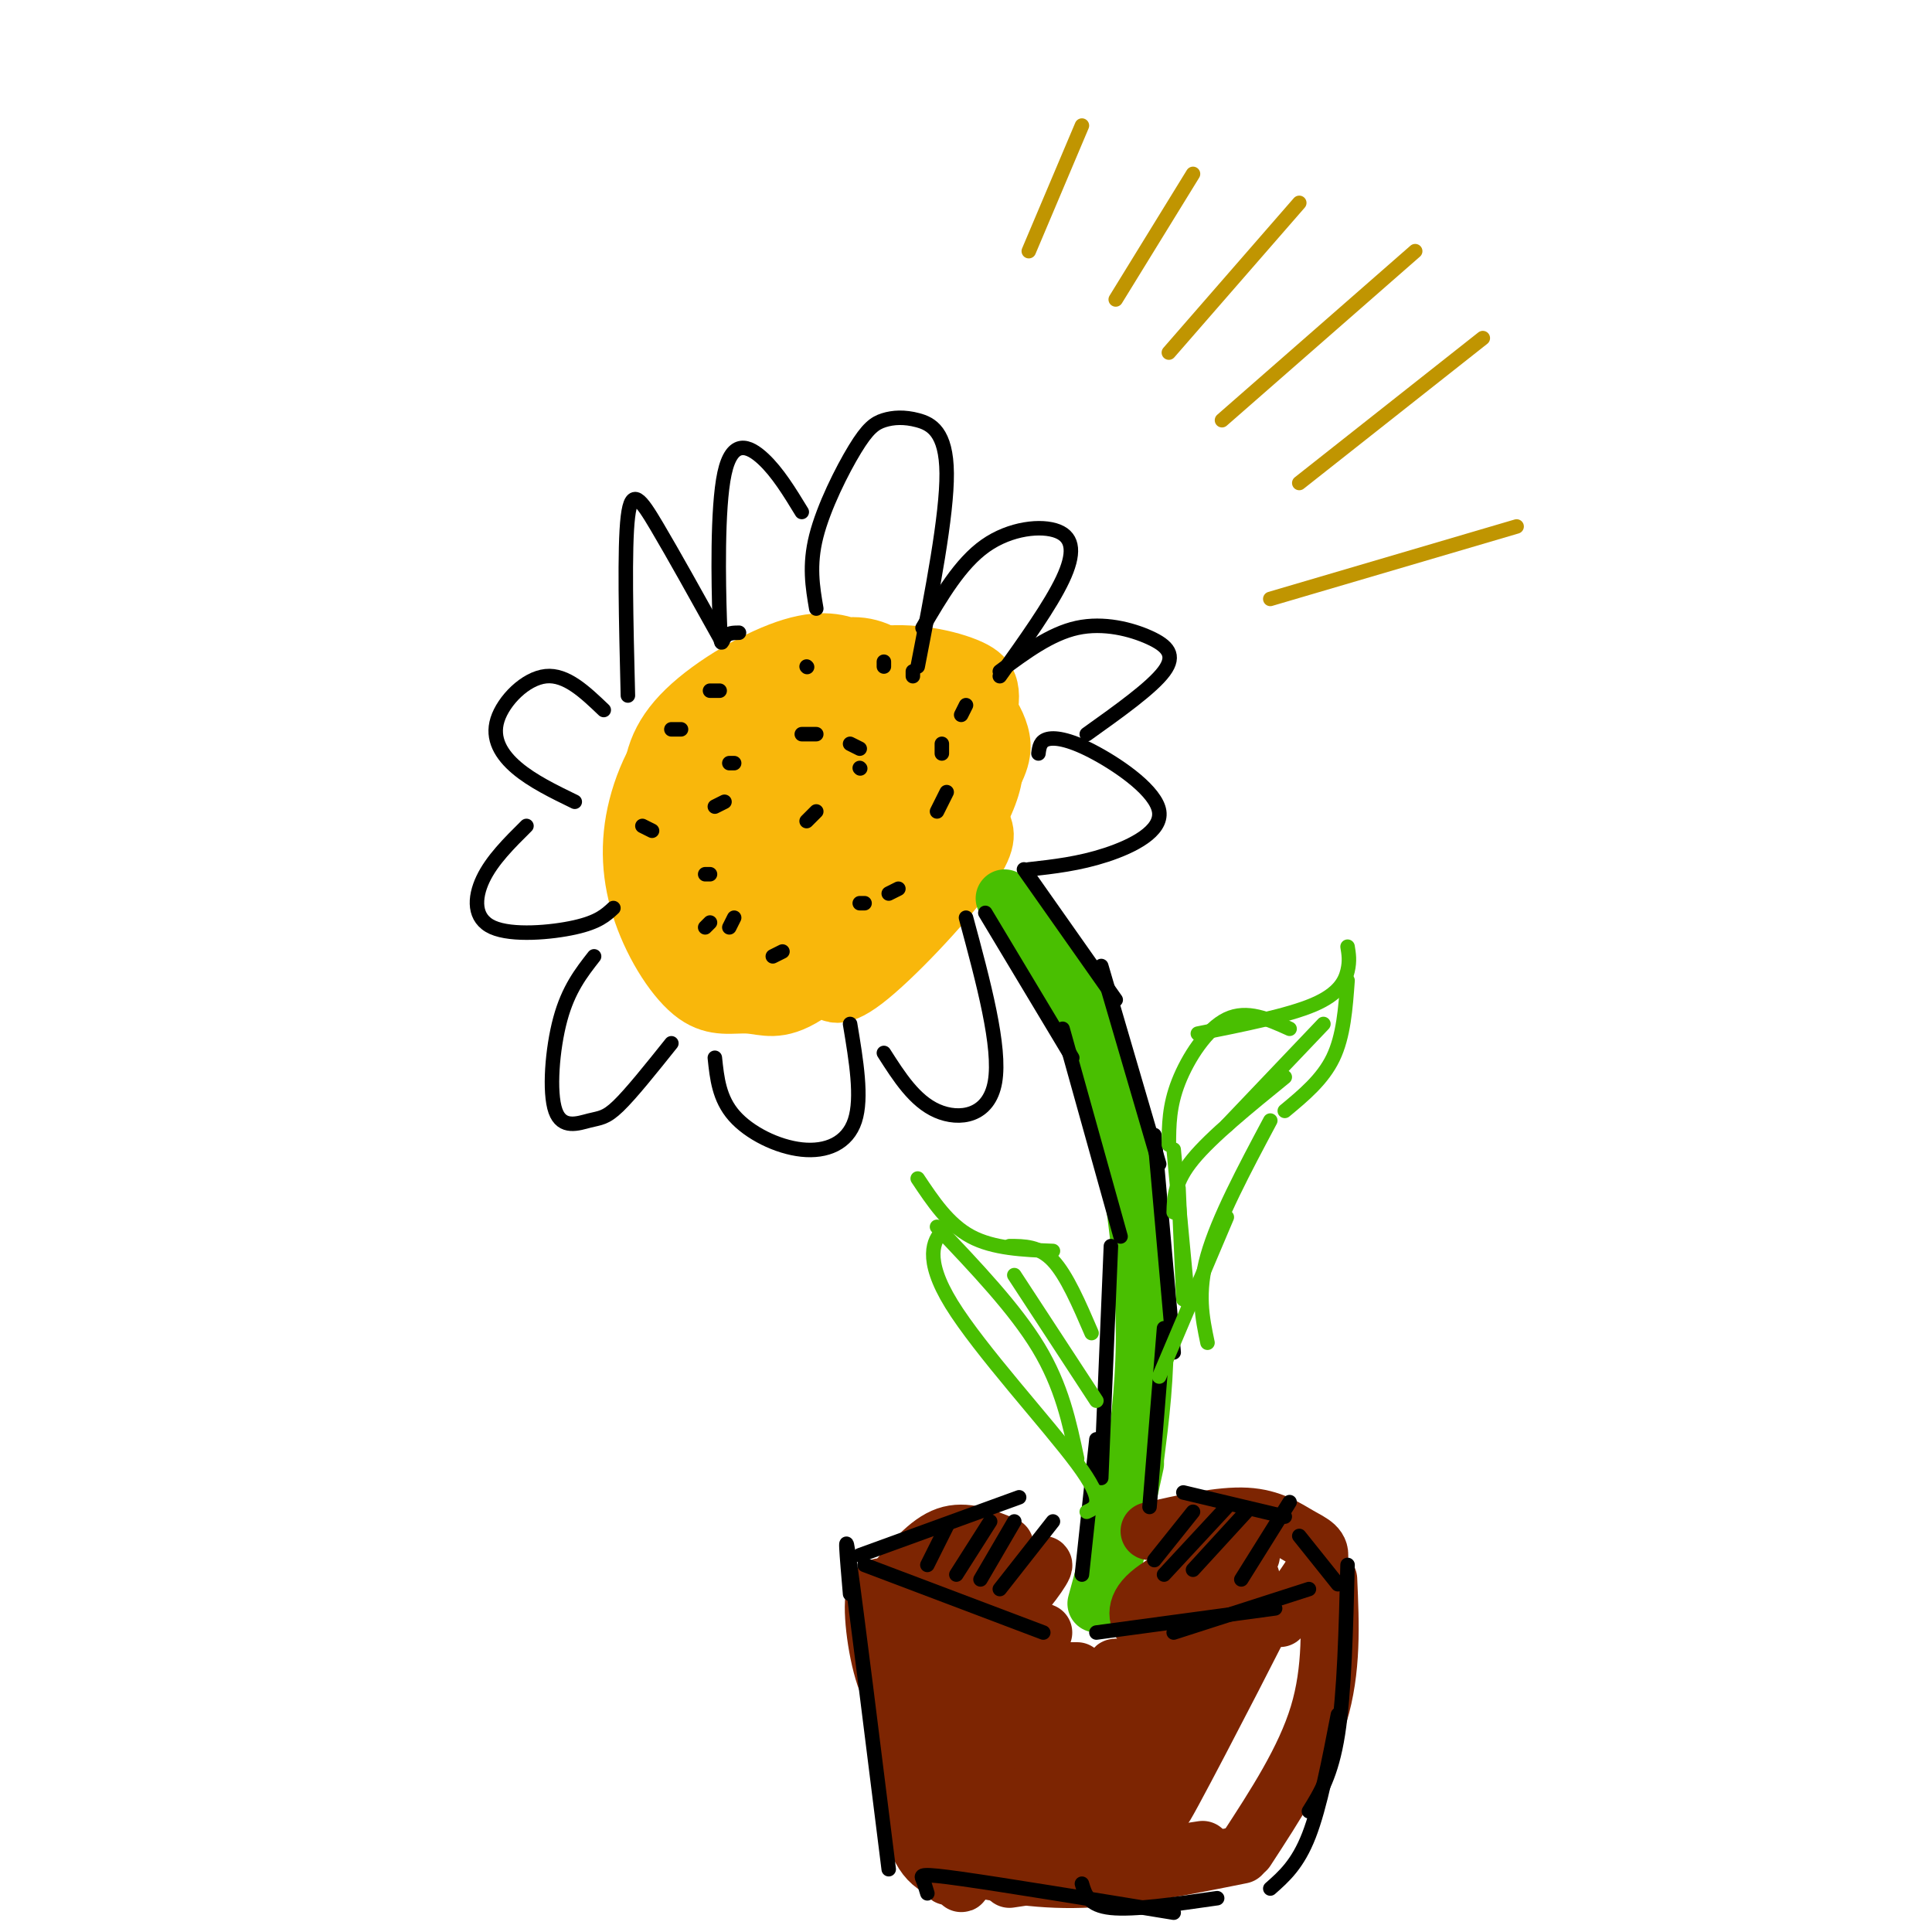<svg viewBox='0 0 400 400' version='1.1' xmlns='http://www.w3.org/2000/svg' xmlns:xlink='http://www.w3.org/1999/xlink'><g fill='none' stroke='rgb(249,183,11)' stroke-width='12' stroke-linecap='round' stroke-linejoin='round'><path d='M170,158c-2.655,2.353 -5.310,4.707 -6,9c-0.690,4.293 0.585,10.526 2,13c1.415,2.474 2.972,1.190 4,2c1.028,0.810 1.528,3.714 5,1c3.472,-2.714 9.915,-11.044 12,-18c2.085,-6.956 -0.188,-12.536 -3,-15c-2.812,-2.464 -6.164,-1.810 -9,-1c-2.836,0.810 -5.155,1.778 -8,4c-2.845,2.222 -6.216,5.697 -8,11c-1.784,5.303 -1.983,12.432 0,17c1.983,4.568 6.147,6.574 10,8c3.853,1.426 7.395,2.272 12,0c4.605,-2.272 10.273,-7.661 14,-12c3.727,-4.339 5.515,-7.627 7,-10c1.485,-2.373 2.669,-3.831 0,-7c-2.669,-3.169 -9.191,-8.048 -14,-10c-4.809,-1.952 -7.904,-0.976 -11,0'/><path d='M177,150c-4.755,1.537 -11.142,5.381 -15,11c-3.858,5.619 -5.186,13.015 -4,18c1.186,4.985 4.885,7.559 9,10c4.115,2.441 8.645,4.749 16,0c7.355,-4.749 17.536,-16.555 21,-24c3.464,-7.445 0.212,-10.527 -1,-13c-1.212,-2.473 -0.385,-4.335 -5,-6c-4.615,-1.665 -14.673,-3.134 -21,-3c-6.327,0.134 -8.923,1.871 -13,5c-4.077,3.129 -9.634,7.651 -12,12c-2.366,4.349 -1.541,8.526 0,12c1.541,3.474 3.799,6.245 6,8c2.201,1.755 4.344,2.493 9,3c4.656,0.507 11.826,0.782 19,-3c7.174,-3.782 14.352,-11.623 18,-17c3.648,-5.377 3.768,-8.292 3,-11c-0.768,-2.708 -2.422,-5.210 -4,-7c-1.578,-1.790 -3.079,-2.866 -7,-4c-3.921,-1.134 -10.263,-2.324 -17,0c-6.737,2.324 -13.868,8.162 -21,14'/><path d='M158,155c-4.280,2.826 -4.479,2.891 -5,8c-0.521,5.109 -1.365,15.260 0,21c1.365,5.740 4.939,7.067 11,6c6.061,-1.067 14.609,-4.528 21,-9c6.391,-4.472 10.623,-9.954 13,-14c2.377,-4.046 2.898,-6.654 3,-10c0.102,-3.346 -0.215,-7.429 -3,-10c-2.785,-2.571 -8.039,-3.628 -12,-4c-3.961,-0.372 -6.629,-0.058 -12,2c-5.371,2.058 -13.444,5.860 -19,11c-5.556,5.140 -8.595,11.616 -10,16c-1.405,4.384 -1.176,6.674 0,10c1.176,3.326 3.300,7.687 7,10c3.700,2.313 8.976,2.576 15,0c6.024,-2.576 12.798,-7.993 17,-12c4.202,-4.007 5.834,-6.604 7,-11c1.166,-4.396 1.867,-10.593 1,-14c-0.867,-3.407 -3.301,-4.026 -6,-5c-2.699,-0.974 -5.662,-2.302 -9,-3c-3.338,-0.698 -7.049,-0.764 -13,2c-5.951,2.764 -14.141,8.360 -19,12c-4.859,3.640 -6.388,5.326 -7,9c-0.612,3.674 -0.306,9.337 0,15'/><path d='M138,185c0.685,3.730 2.399,5.556 6,8c3.601,2.444 9.089,5.506 15,5c5.911,-0.506 12.246,-4.581 17,-8c4.754,-3.419 7.926,-6.184 11,-11c3.074,-4.816 6.051,-11.685 7,-16c0.949,-4.315 -0.129,-6.076 -1,-8c-0.871,-1.924 -1.534,-4.011 -6,-6c-4.466,-1.989 -12.734,-3.881 -20,-2c-7.266,1.881 -13.529,7.533 -17,11c-3.471,3.467 -4.150,4.747 -5,9c-0.850,4.253 -1.872,11.477 -2,16c-0.128,4.523 0.637,6.345 5,8c4.363,1.655 12.323,3.143 19,1c6.677,-2.143 12.071,-7.918 17,-14c4.929,-6.082 9.393,-12.471 11,-18c1.607,-5.529 0.359,-10.197 -1,-13c-1.359,-2.803 -2.827,-3.741 -5,-6c-2.173,-2.259 -5.049,-5.837 -13,-3c-7.951,2.837 -20.977,12.090 -27,17c-6.023,4.910 -5.045,5.476 -5,9c0.045,3.524 -0.844,10.007 0,14c0.844,3.993 3.422,5.497 6,7'/><path d='M150,185c3.424,2.587 8.982,5.555 17,2c8.018,-3.555 18.494,-13.634 24,-21c5.506,-7.366 6.041,-12.020 4,-17c-2.041,-4.980 -6.659,-10.285 -11,-13c-4.341,-2.715 -8.405,-2.840 -14,-1c-5.595,1.840 -12.721,5.645 -18,9c-5.279,3.355 -8.713,6.261 -10,13c-1.287,6.739 -0.429,17.312 2,23c2.429,5.688 6.429,6.492 10,7c3.571,0.508 6.712,0.721 10,0c3.288,-0.721 6.724,-2.377 11,-6c4.276,-3.623 9.394,-9.215 12,-15c2.606,-5.785 2.702,-11.763 2,-16c-0.702,-4.237 -2.200,-6.733 -4,-9c-1.800,-2.267 -3.902,-4.303 -7,-6c-3.098,-1.697 -7.191,-3.053 -14,-1c-6.809,2.053 -16.333,7.514 -22,13c-5.667,5.486 -7.476,10.996 -7,18c0.476,7.004 3.238,15.502 6,24'/><path d='M141,189c3.828,4.832 10.399,4.911 15,5c4.601,0.089 7.231,0.188 12,-2c4.769,-2.188 11.676,-6.661 18,-14c6.324,-7.339 12.067,-17.543 15,-23c2.933,-5.457 3.058,-6.169 -1,-9c-4.058,-2.831 -12.300,-7.783 -18,-10c-5.700,-2.217 -8.858,-1.699 -15,0c-6.142,1.699 -15.269,4.579 -22,10c-6.731,5.421 -11.066,13.385 -13,21c-1.934,7.615 -1.467,14.883 1,22c2.467,7.117 6.933,14.083 11,17c4.067,2.917 7.735,1.786 11,2c3.265,0.214 6.129,1.773 12,-2c5.871,-3.773 14.751,-12.878 22,-24c7.249,-11.122 12.869,-24.261 15,-32c2.131,-7.739 0.773,-10.076 -4,-12c-4.773,-1.924 -12.960,-3.433 -20,-2c-7.040,1.433 -12.934,5.809 -19,11c-6.066,5.191 -12.305,11.197 -16,18c-3.695,6.803 -4.848,14.401 -6,22'/><path d='M139,187c-0.739,6.146 0.414,10.511 3,13c2.586,2.489 6.606,3.102 10,4c3.394,0.898 6.163,2.079 12,0c5.837,-2.079 14.744,-7.420 22,-14c7.256,-6.580 12.863,-14.399 16,-20c3.137,-5.601 3.803,-8.984 4,-12c0.197,-3.016 -0.076,-5.663 -1,-8c-0.924,-2.337 -2.500,-4.362 -7,-6c-4.500,-1.638 -11.925,-2.890 -19,-1c-7.075,1.890 -13.798,6.920 -18,9c-4.202,2.080 -5.881,1.210 -8,9c-2.119,7.790 -4.679,24.241 -4,32c0.679,7.759 4.596,6.825 7,8c2.404,1.175 3.294,4.457 10,0c6.706,-4.457 19.226,-16.655 25,-25c5.774,-8.345 4.800,-12.837 4,-17c-0.800,-4.163 -1.428,-7.997 -6,-9c-4.572,-1.003 -13.090,0.825 -19,5c-5.910,4.175 -9.213,10.696 -10,18c-0.787,7.304 0.942,15.389 4,19c3.058,3.611 7.445,2.746 11,1c3.555,-1.746 6.277,-4.373 9,-7'/><path d='M184,186c4.204,-5.921 10.213,-17.222 13,-22c2.787,-4.778 2.351,-3.033 1,-5c-1.351,-1.967 -3.619,-7.645 -6,-10c-2.381,-2.355 -4.877,-1.388 -8,0c-3.123,1.388 -6.874,3.198 -10,6c-3.126,2.802 -5.626,6.597 -8,10c-2.374,3.403 -4.624,6.414 -5,12c-0.376,5.586 1.120,13.747 3,18c1.880,4.253 4.145,4.598 9,0c4.855,-4.598 12.299,-14.138 16,-20c3.701,-5.862 3.658,-8.046 3,-11c-0.658,-2.954 -1.932,-6.679 -3,-9c-1.068,-2.321 -1.930,-3.238 -5,0c-3.070,3.238 -8.347,10.632 -11,15c-2.653,4.368 -2.683,5.709 -3,11c-0.317,5.291 -0.920,14.532 3,14c3.920,-0.532 12.363,-10.835 17,-19c4.637,-8.165 5.468,-14.190 3,-15c-2.468,-0.810 -8.234,3.595 -14,8'/><path d='M179,169c-3.841,3.703 -6.443,8.961 -8,13c-1.557,4.039 -2.069,6.857 -2,9c0.069,2.143 0.717,3.609 3,4c2.283,0.391 6.199,-0.295 11,-6c4.801,-5.705 10.488,-16.431 13,-22c2.512,-5.569 1.850,-5.983 -3,-3c-4.850,2.983 -13.888,9.362 -18,14c-4.112,4.638 -3.300,7.534 -2,10c1.300,2.466 3.086,4.500 6,1c2.914,-3.500 6.955,-12.535 8,-17c1.045,-4.465 -0.905,-4.362 -3,-5c-2.095,-0.638 -4.333,-2.018 -8,3c-3.667,5.018 -8.762,16.434 -10,23c-1.238,6.566 1.381,8.283 4,10'/><path d='M170,203c1.449,2.727 3.072,4.544 9,0c5.928,-4.544 16.161,-15.450 21,-22c4.839,-6.550 4.284,-8.745 3,-11c-1.284,-2.255 -3.297,-4.569 -5,-6c-1.703,-1.431 -3.096,-1.979 -8,1c-4.904,2.979 -13.320,9.484 -18,17c-4.680,7.516 -5.624,16.044 -5,20c0.624,3.956 2.817,3.339 8,-2c5.183,-5.339 13.357,-15.399 17,-22c3.643,-6.601 2.755,-9.743 1,-12c-1.755,-2.257 -4.378,-3.628 -7,-5'/></g>
<g fill='none' stroke='rgb(73,191,1)' stroke-width='12' stroke-linecap='round' stroke-linejoin='round'><path d='M208,186c5.339,6.810 10.679,13.619 15,22c4.321,8.381 7.625,18.333 10,30c2.375,11.667 3.821,25.048 4,36c0.179,10.952 -0.911,19.476 -2,28'/><path d='M235,303c0.000,0.000 -5.000,23.000 -5,23'/><path d='M233,310c0.000,0.000 -6.000,22.000 -6,22'/><path d='M231,318c0.000,0.000 -2.000,8.000 -2,8'/></g>
<g fill='none' stroke='rgb(125,37,2)' stroke-width='12' stroke-linecap='round' stroke-linejoin='round'><path d='M196,341c2.577,2.411 5.155,4.821 11,6c5.845,1.179 14.958,1.125 22,1c7.042,-0.125 12.012,-0.321 16,-2c3.988,-1.679 6.994,-4.839 10,-8'/><path d='M192,346c0.000,0.000 31.000,0.000 31,0'/><path d='M185,328c3.583,-4.333 7.167,-8.667 11,-10c3.833,-1.333 7.917,0.333 12,2'/><path d='M238,317c7.375,-1.643 14.750,-3.286 20,-3c5.250,0.286 8.375,2.500 11,4c2.625,1.500 4.750,2.286 4,5c-0.750,2.714 -4.375,7.357 -8,12'/><path d='M199,324c-3.444,1.452 -6.888,2.903 -9,5c-2.112,2.097 -2.893,4.839 -1,6c1.893,1.161 6.459,0.743 10,-1c3.541,-1.743 6.057,-4.809 7,-7c0.943,-2.191 0.313,-3.506 -2,-3c-2.313,0.506 -6.308,2.832 -6,5c0.308,2.168 4.917,4.179 8,3c3.083,-1.179 4.638,-5.548 4,-7c-0.638,-1.452 -3.468,0.014 -5,2c-1.532,1.986 -1.766,4.493 -2,7'/><path d='M203,334c0.510,1.510 2.786,1.786 6,-1c3.214,-2.786 7.365,-8.635 7,-9c-0.365,-0.365 -5.247,4.753 -6,8c-0.753,3.247 2.624,4.624 6,6'/><path d='M259,322c-5.802,1.145 -11.604,2.290 -15,4c-3.396,1.710 -4.386,3.985 -4,6c0.386,2.015 2.149,3.772 5,3c2.851,-0.772 6.789,-4.071 9,-7c2.211,-2.929 2.696,-5.486 -1,-5c-3.696,0.486 -11.574,4.015 -15,7c-3.426,2.985 -2.400,5.427 -1,7c1.400,1.573 3.173,2.278 6,2c2.827,-0.278 6.706,-1.538 10,-4c3.294,-2.462 6.002,-6.124 6,-8c-0.002,-1.876 -2.715,-1.964 -6,0c-3.285,1.964 -7.143,5.982 -11,10'/><path d='M187,340c0.083,15.000 0.167,30.000 2,38c1.833,8.000 5.417,9.000 9,10'/><path d='M275,327c0.417,9.333 0.833,18.667 -2,28c-2.833,9.333 -8.917,18.667 -15,28'/><path d='M183,342c2.216,13.155 4.431,26.310 6,33c1.569,6.690 2.491,6.915 3,-3c0.509,-9.915 0.603,-29.969 1,-28c0.397,1.969 1.096,25.961 2,37c0.904,11.039 2.013,9.126 3,-1c0.987,-10.126 1.854,-28.465 2,-30c0.146,-1.535 -0.427,13.732 -1,29'/><path d='M199,379c-0.273,8.584 -0.454,15.544 1,7c1.454,-8.544 4.544,-32.590 5,-31c0.456,1.590 -1.723,28.818 0,28c1.723,-0.818 7.349,-29.682 8,-32c0.651,-2.318 -3.671,21.909 -4,29c-0.329,7.091 3.336,-2.955 7,-13'/><path d='M216,367c3.324,-7.789 8.134,-20.762 7,-16c-1.134,4.762 -8.213,27.259 -8,29c0.213,1.741 7.717,-17.276 12,-27c4.283,-9.724 5.345,-10.157 2,-2c-3.345,8.157 -11.099,24.902 -9,25c2.099,0.098 14.049,-16.451 26,-33'/><path d='M246,343c-1.170,5.241 -17.095,34.844 -14,31c3.095,-3.844 25.211,-41.133 27,-41c1.789,0.133 -16.749,37.690 -18,41c-1.251,3.310 14.785,-27.626 19,-36c4.215,-8.374 -3.393,5.813 -11,20'/><path d='M249,358c-3.222,5.778 -5.778,10.222 -5,8c0.778,-2.222 4.889,-11.111 9,-20'/><path d='M198,386c8.083,1.667 16.167,3.333 26,3c9.833,-0.333 21.417,-2.667 33,-5'/><path d='M209,389c0.000,0.000 40.000,-6.000 40,-6'/><path d='M210,387c11.854,-2.738 23.708,-5.477 25,-7c1.292,-1.523 -7.977,-1.831 -16,-1c-8.023,0.831 -14.800,2.800 -14,4c0.800,1.200 9.177,1.631 15,1c5.823,-0.631 9.092,-2.323 9,-4c-0.092,-1.677 -3.546,-3.338 -7,-5'/><path d='M196,327c-1.941,-2.701 -3.881,-5.402 -6,0c-2.119,5.402 -4.415,18.909 -5,20c-0.585,1.091 0.542,-10.232 1,-15c0.458,-4.768 0.246,-2.979 -1,-3c-1.246,-0.021 -3.528,-1.852 -4,2c-0.472,3.852 0.865,13.386 3,18c2.135,4.614 5.067,4.307 8,4'/></g>
<g fill='none' stroke='rgb(0,0,0)' stroke-width='3' stroke-linecap='round' stroke-linejoin='round'><path d='M176,330c-0.667,-7.750 -1.333,-15.500 0,-6c1.333,9.500 4.667,36.250 8,63'/><path d='M178,322c0.000,0.000 33.000,-12.000 33,-12'/><path d='M245,309c0.000,0.000 21.000,5.000 21,5'/><path d='M269,318c0.000,0.000 8.000,10.000 8,10'/><path d='M279,324c-0.333,13.250 -0.667,26.500 -2,35c-1.333,8.500 -3.667,12.250 -6,16'/><path d='M277,355c-1.833,9.500 -3.667,19.000 -6,25c-2.333,6.000 -5.167,8.500 -8,11'/><path d='M192,392c-0.333,-1.111 -0.667,-2.222 -1,-3c-0.333,-0.778 -0.667,-1.222 8,0c8.667,1.222 26.333,4.111 44,7'/><path d='M224,390c0.667,2.250 1.333,4.500 6,5c4.667,0.500 13.333,-0.750 22,-2'/><path d='M179,324c0.000,0.000 37.000,14.000 37,14'/><path d='M227,338c0.000,0.000 37.000,-5.000 37,-5'/><path d='M243,338c0.000,0.000 28.000,-9.000 28,-9'/><path d='M196,316c0.000,0.000 -4.000,8.000 -4,8'/><path d='M205,315c0.000,0.000 -7.000,11.000 -7,11'/><path d='M210,315c0.000,0.000 -7.000,12.000 -7,12'/><path d='M218,315c0.000,0.000 -11.000,14.000 -11,14'/><path d='M247,313c0.000,0.000 -8.000,10.000 -8,10'/><path d='M254,312c0.000,0.000 -13.000,14.000 -13,14'/><path d='M258,313c0.000,0.000 -11.000,12.000 -11,12'/><path d='M267,311c0.000,0.000 -10.000,16.000 -10,16'/><path d='M135,172c0.000,0.000 -2.000,-1.000 -2,-1'/><path d='M141,151c0.000,0.000 -2.000,0.000 -2,0'/><path d='M149,143c0.000,0.000 -2.000,0.000 -2,0'/><path d='M167,138c0.000,0.000 0.100,0.100 0.1,0.1'/><path d='M183,137c0.000,0.000 0.000,1.000 0,1'/><path d='M189,139c0.000,0.000 0.000,1.000 0,1'/><path d='M200,146c0.000,0.000 -1.000,2.000 -1,2'/><path d='M178,155c0.000,0.000 -2.000,-1.000 -2,-1'/><path d='M169,152c0.000,0.000 -3.000,0.000 -3,0'/><path d='M152,158c0.000,0.000 -1.000,0.000 -1,0'/><path d='M150,166c0.000,0.000 -2.000,1.000 -2,1'/><path d='M147,181c0.000,0.000 -1.000,0.000 -1,0'/><path d='M147,191c0.000,0.000 -1.000,1.000 -1,1'/><path d='M152,190c0.000,0.000 -1.000,2.000 -1,2'/><path d='M169,168c0.000,0.000 -2.000,2.000 -2,2'/><path d='M178,159c0.000,0.000 0.100,0.100 0.1,0.1'/><path d='M195,154c0.000,0.000 0.000,2.000 0,2'/><path d='M196,164c0.000,0.000 -2.000,4.000 -2,4'/><path d='M186,184c0.000,0.000 -2.000,1.000 -2,1'/><path d='M179,187c0.000,0.000 -1.000,0.000 -1,0'/><path d='M162,197c0.000,0.000 -2.000,1.000 -2,1'/><path d='M169,126c-0.765,-4.477 -1.531,-8.954 0,-15c1.531,-6.046 5.358,-13.662 8,-18c2.642,-4.338 4.100,-5.400 6,-6c1.900,-0.600 4.242,-0.738 7,0c2.758,0.738 5.931,2.354 6,11c0.069,8.646 -2.965,24.323 -6,40'/><path d='M191,130c3.905,-6.667 7.810,-13.333 13,-17c5.190,-3.667 11.667,-4.333 15,-3c3.333,1.333 3.524,4.667 1,10c-2.524,5.333 -7.762,12.667 -13,20'/><path d='M207,139c5.250,-3.899 10.500,-7.798 16,-9c5.500,-1.202 11.250,0.292 15,2c3.750,1.708 5.500,3.631 3,7c-2.500,3.369 -9.250,8.185 -16,13'/><path d='M215,156c0.169,-1.311 0.338,-2.622 2,-3c1.662,-0.378 4.817,0.177 10,3c5.183,2.823 12.396,7.914 13,12c0.604,4.086 -5.399,7.167 -11,9c-5.601,1.833 -10.801,2.416 -16,3'/><path d='M200,190c3.622,13.422 7.244,26.844 6,34c-1.244,7.156 -7.356,8.044 -12,6c-4.644,-2.044 -7.822,-7.022 -11,-12'/><path d='M176,212c1.274,7.637 2.548,15.274 1,20c-1.548,4.726 -5.917,6.542 -11,6c-5.083,-0.542 -10.881,-3.440 -14,-7c-3.119,-3.560 -3.560,-7.780 -4,-12'/><path d='M123,198c-2.663,3.407 -5.327,6.813 -7,13c-1.673,6.187 -2.356,15.153 -1,19c1.356,3.847 4.750,2.574 7,2c2.250,-0.574 3.357,-0.450 6,-3c2.643,-2.550 6.821,-7.775 11,-13'/><path d='M109,171c-3.571,3.542 -7.143,7.083 -9,11c-1.857,3.917 -2.000,8.208 2,10c4.000,1.792 12.143,1.083 17,0c4.857,-1.083 6.429,-2.542 8,-4'/><path d='M125,147c-3.893,-3.720 -7.786,-7.440 -12,-7c-4.214,0.440 -8.750,5.042 -10,9c-1.250,3.958 0.786,7.274 4,10c3.214,2.726 7.607,4.863 12,7'/><path d='M130,144c-0.378,-15.333 -0.756,-30.667 0,-37c0.756,-6.333 2.644,-3.667 6,2c3.356,5.667 8.178,14.333 13,23'/><path d='M153,131c-1.175,0.008 -2.351,0.016 -3,1c-0.649,0.984 -0.772,2.944 -1,-4c-0.228,-6.944 -0.561,-22.793 1,-30c1.561,-7.207 5.018,-5.774 8,-3c2.982,2.774 5.491,6.887 8,11'/><path d='M204,189c0.000,0.000 18.000,30.000 18,30'/><path d='M220,213c0.000,0.000 12.000,43.000 12,43'/><path d='M230,258c0.000,0.000 -2.000,48.000 -2,48'/><path d='M227,298c0.000,0.000 -3.000,28.000 -3,28'/><path d='M212,180c0.000,0.000 19.000,27.000 19,27'/><path d='M228,200c0.000,0.000 12.000,41.000 12,41'/><path d='M239,235c0.000,0.000 4.000,45.000 4,45'/><path d='M241,275c0.000,0.000 -3.000,37.000 -3,37'/></g>
<g fill='none' stroke='rgb(73,191,1)' stroke-width='3' stroke-linecap='round' stroke-linejoin='round'><path d='M242,237c0.022,-4.000 0.044,-8.000 2,-13c1.956,-5.000 5.844,-11.000 10,-13c4.156,-2.000 8.578,0.000 13,2'/><path d='M248,214c9.356,-1.867 18.711,-3.733 24,-6c5.289,-2.267 6.511,-4.933 7,-7c0.489,-2.067 0.244,-3.533 0,-5'/><path d='M279,203c-0.417,5.750 -0.833,11.500 -3,16c-2.167,4.500 -6.083,7.750 -10,11'/><path d='M263,232c-5.417,10.167 -10.833,20.333 -13,28c-2.167,7.667 -1.083,12.833 0,18'/><path d='M243,238c0.000,0.000 3.000,32.000 3,32'/><path d='M244,246c0.000,0.000 1.000,23.000 1,23'/><path d='M243,251c0.083,-3.167 0.167,-6.333 4,-11c3.833,-4.667 11.417,-10.833 19,-17'/><path d='M254,233c0.000,0.000 20.000,-21.000 20,-21'/><path d='M226,276c-2.583,-6.000 -5.167,-12.000 -8,-15c-2.833,-3.000 -5.917,-3.000 -9,-3'/><path d='M218,259c-6.167,-0.250 -12.333,-0.500 -17,-3c-4.667,-2.500 -7.833,-7.250 -11,-12'/><path d='M194,254c8.083,8.500 16.167,17.000 21,25c4.833,8.000 6.417,15.500 8,23'/><path d='M210,264c0.000,0.000 17.000,26.000 17,26'/><path d='M198,254c-0.732,-0.351 -1.464,-0.702 -3,1c-1.536,1.702 -3.875,5.458 2,15c5.875,9.542 19.964,24.869 26,33c6.036,8.131 4.018,9.065 2,10'/><path d='M254,252c0.000,0.000 -14.000,33.000 -14,33'/></g>
<g fill='none' stroke='rgb(192,149,1)' stroke-width='3' stroke-linecap='round' stroke-linejoin='round'><path d='M224,26c0.000,0.000 -11.000,26.000 -11,26'/><path d='M247,36c0.000,0.000 -16.000,26.000 -16,26'/><path d='M293,52c0.000,0.000 -40.000,35.000 -40,35'/><path d='M269,42c0.000,0.000 -27.000,31.000 -27,31'/><path d='M307,70c0.000,0.000 -38.000,30.000 -38,30'/><path d='M263,124c0.000,0.000 51.000,-15.000 51,-15'/></g>
</svg>